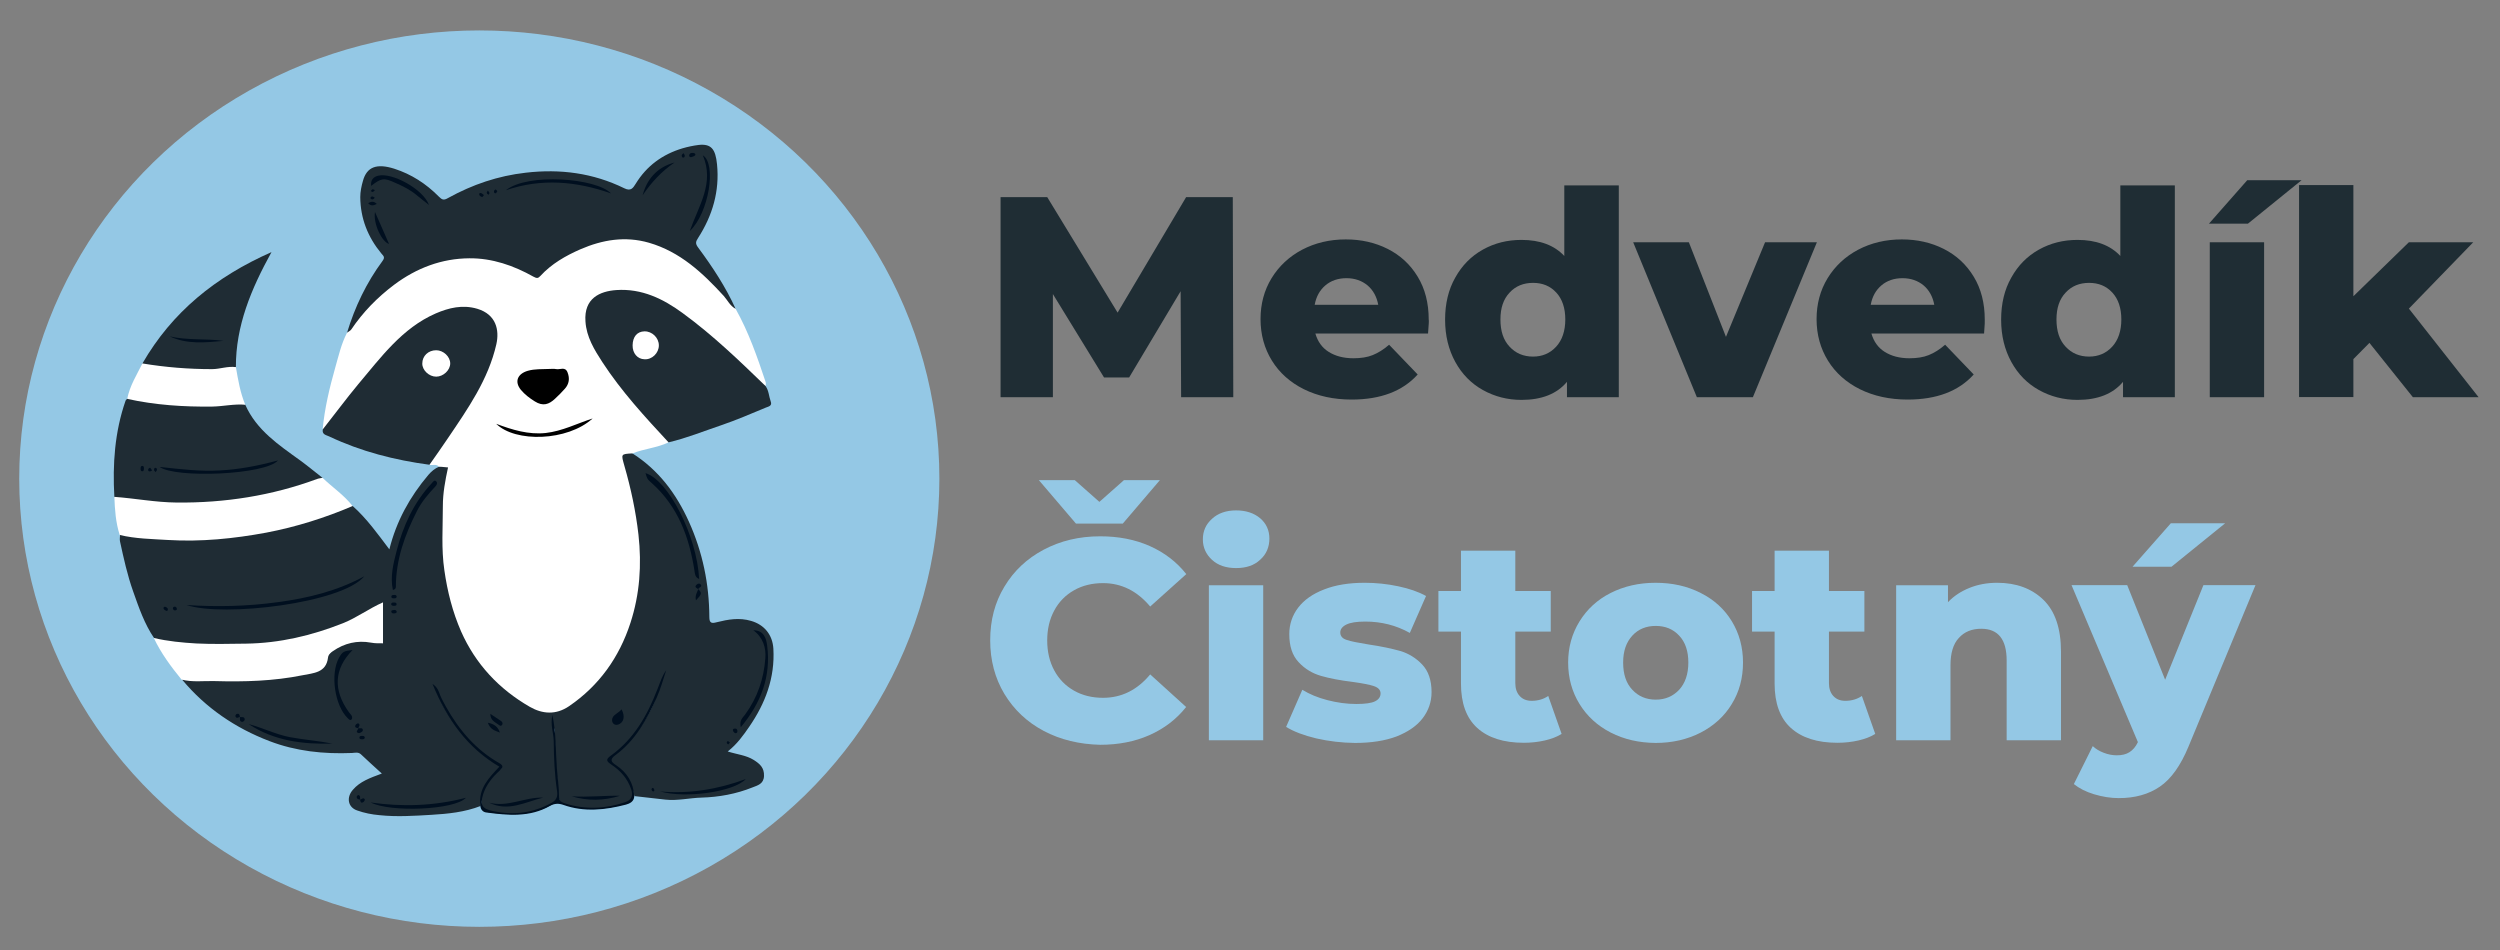 <?xml version="1.0" encoding="utf-8"?>
<!-- Generator: Adobe Illustrator 19.0.0, SVG Export Plug-In . SVG Version: 6.00 Build 0)  -->
<svg version="1.1" id="Layer_1" xmlns="http://www.w3.org/2000/svg" xmlns:xlink="http://www.w3.org/1999/xlink" x="0px" y="0px"
	 viewBox="0 0 1495.4 568.5" style="enable-background:new 0 0 1495.4 568.5;" xml:space="preserve">
<rect x="0" y="0" width="1495.4" height="568.5" fill="#808080" stroke="none"/>
<style type="text/css">
	.st0{fill:#94C8E5;}
	.st1{fill:#1F2C34;}
	.st2{fill:#FFFFFF;}
	.st3{fill:#000F1F;}
	.st4{fill:#1F2D34;}
</style>
<ellipse class="st0" cx="286.7" cy="286.3" rx="275.2" ry="268.1"/>
<g>
	<path class="st1" d="M378.3,271.2c15.7,10,26.2,24.1,33.8,40.9c8.2,18.2,12.1,37.2,12.2,57c0,3.7,1.4,3.9,4.4,3.1
		c6.8-1.7,13.5-2.9,20.6-0.8c7.9,2.3,12.8,8.3,13.3,16.6c1,17.5-4.8,32.7-14.5,46.8c-3.6,5.2-7.2,10.3-12.8,14.7
		c5.6,1.8,11,2.2,15.6,5.1c3.6,2.3,6.3,4.6,6.1,9.6c-0.2,4.8-3.9,5.6-6.9,6.8c-9.7,3.9-20,5.8-30.5,6.1c-7.2,0.2-14.4,2-21.6,1.2
		c-6.2-0.7-12.4-1.4-18.5-2.1c-1.7-7.7-5.1-14.2-12.1-18.6c-2.4-1.5-3.7-3.2-0.3-5.8c15.9-12.2,24.1-29.4,28.4-42.9
		c-3,10.3-10.2,24.3-20.7,36.5c-2.2,2.6-5.1,4.5-7.8,6.4c-3.7,2.6-2,4.2,0.3,5.8c3.3,2.3,6.1,4.8,8.2,8.3c1.2,1.9,2.1,3.9,2.8,6.1
		c1.4,4.7,0.4,7.4-4.1,8.8c-11.8,3.5-23.7,4.4-35.7,0.7c-3.1-1-4.3-2.3-4.5-5.8c-0.9-12.6-2.1-25.2-2.1-37.9c0-2-1.5-3.6-1-6.1
		c1.2,10.6,1.3,20.8,2.1,31c0.2,3.3-0.1,6.6,0.9,10c1.1,3.9-0.2,6.7-4.4,8.9c-12.1,6.5-24.7,6.2-37.5,4.2c-2.7-0.4-3.8-2.5-4-5.3
		c-0.6-8.5,5.1-13.6,9.8-19.4c0.4-0.4,0.9-0.7,1.4-1c0.5-0.3,0.8-0.7,0.9-1.5c-18.7-10.8-31.1-27.1-38.6-45.2
		c2.7,8.3,8.2,17.2,15,25.1c6.7,7.9,13.9,15.6,24.1,20.1c-7.3,6.7-12.8,13.7-13.1,23.5c-9.5,3.7-19.5,4.7-29.5,5.3
		c-10.3,0.6-20.6,1.3-31,0.2c-4.6-0.4-9.1-1.3-13.3-2.8c-5.7-1.9-6.6-7.9-2.6-12.4c4.2-4.9,10-7,17.3-9.7
		c-4.6-4.2-8.6-7.8-12.5-11.5c-1.6-1.5-3.6-0.9-5.3-0.8c-16.9,0.7-33.5-1-49.4-7.1c-20.4-7.8-38.1-19.8-52.2-36.7
		c1.6-1.6,3.5-0.8,5.3-0.8c21.9,0,43.8,1.4,65.4-3.3c2.9-0.6,5.9-1.2,8.7-2c2.3-0.6,3.9-2,5-4.1c5.8-10.7,14.8-15.1,27.4-13.8
		c6.7,0.7,6.8,0.7,6.7-5.9c-0.1-4.2,0.5-8.5-0.6-13.5c-7.8,4.7-15.2,9-23.2,12c-19.2,7.4-39,11.6-59.7,11.5
		c-15.1-0.1-30.3,0.5-45.3-2.1c-2.5-0.4-4.7-1.2-6.5-2.9c-5.8-8.5-9.1-18.2-12.5-27.8c-3.5-9.8-5.7-19.9-7.9-30
		c-0.3-1.3,0-2.6,0-3.9c6.9-2,13.8,0.2,20.5,0.8c18.8,1.7,37.3,0.4,55.9-2.1c19.2-2.5,37.7-8.1,55.8-14.7c2.3-0.8,4.5-2,7-1.3
		c8.4,7.5,14.9,16.6,21.9,25.9c4.2-16.9,12.3-31.5,23.3-44.5c1.8-2.1,3.9-3.9,6.5-5c5.6-1.6,7.1-0.6,6,5
		c-2.8,15.2-2.8,30.6-2.1,45.9c1.1,24.4,7.3,47.4,22.8,66.9c7.5,9.5,16.3,17.5,26.8,23.5c9,5.2,17.4,5.3,26-1.1
		c17.5-13,28.8-30.3,34.8-51c7.6-26.6,4.7-53-2.1-79.3c-1-4-2.2-7.9-3.4-11.9c-0.6-2-1.2-4.1,0.8-5.7
		C374.1,269.8,376.2,269.6,378.3,271.2z"/>
	<path class="st2" d="M378.3,271.2c-7.1,0.4-6.8,0.3-4.8,7.5c3.9,13.5,6.8,27.1,8.4,41.1c2,18.1,0.8,35.6-4.8,52.8
		c-6.7,20.6-18.7,37.5-36.7,49.8c-7.9,5.4-16,4.7-23.5,0.4c-18.4-10.6-32.4-25.5-41.1-45.1c-5.1-11.7-8.2-23.9-10-36.6
		c-1.9-12.8-0.9-25.7-0.9-38.5c0-7.6,1.4-15.2,3.1-23c-1.9-0.2-3.7-0.3-5.5-0.5c-1.6-1.8-3.8-0.5-5.6-1.1c-1.5-2.7,0.9-4.1,2.1-5.7
		c11.1-15.5,22.1-31.1,30.3-48.5c2.8-6,5-12.1,6.2-18.6c2.2-11.6-4.1-19.7-15.9-20.1c-12.3-0.4-22.9,4.4-32.4,11.9
		c-14,11.1-24.9,25.2-36.2,38.9c-4.5,5.5-8.7,11.3-13,16.9c-1.3,1.7-2.2,4.1-5,3.9c1.2-12.5,4.1-24.7,7.5-36.7c2-7,3.6-14.2,7-20.8
		c8.8-15.4,21.3-27,36.4-35.8c23.6-13.7,47.8-13,71.9-1.3c4,1.9,6.5,1.7,9.9-1.3c12.5-10.8,27.1-17.3,43.6-19
		c10.5-1.1,20.4,1.8,29.9,6.2c15.3,7.1,27,18.5,37.1,31.8c1.2,1.6,1.9,3.7,3.7,4.9c7.8,13.9,13,28.9,18,43.9c0.2,0.7,0,1.5,0,2.2
		c-3.4,0.3-4.8-2.5-6.7-4.4c-13.8-13.7-28.3-26.7-44-38.2c-10.9-8-22.8-13.6-36.7-13.3c-1.3,0-2.6,0.1-3.9,0.3
		c-12.2,1.9-17.3,9.8-14.3,21.8c1.9,7.6,6,14.1,10.2,20.5c9.8,14.7,21.5,27.8,33.3,40.8c1.7,1.9,4.3,3.2,4,6.3
		C393,267.9,385.3,268.4,378.3,271.2z"/>
	<path class="st1" d="M440,184.7c-3.3-1.7-4.8-5.1-7.1-7.7c-12.6-13.8-26.1-26.4-44.7-31.8c-14.3-4.1-27.8-1.8-41,3.9
		c-8.9,3.9-17.3,8.7-24,16c-1.3,1.4-2.1,1.5-4.1,0.4c-11.9-6.7-24.7-11.1-38.3-11c-16.6,0.1-31.6,5.8-45,15.8
		c-10.1,7.6-18.7,16.4-25.7,26.8c-0.6,0.8-1.7,1.3-2.5,1.9c4.7-15.5,11.6-29.9,21.2-42.9c1.8-2.4,0.4-3.1-0.7-4.5
		c-8.1-9.8-12.5-21-12.6-33.7c0-3.2,0.7-6.6,1.6-9.7c2.3-8.4,8.2-10.6,18.7-7.3c10.3,3.3,19.1,9,26.7,16.7c1.9,1.9,2.9,2.4,5.6,0.8
		c14.5-8,29.7-13.2,46.4-15.1c20.7-2.4,40.3,0.2,58.9,9.3c4,2,5.3-0.2,6.8-2.6c6.6-10.8,16.1-17.7,28.1-21.3c3.1-0.9,6.4-1.6,9.6-2
		c7.4-0.8,10.1,2.3,11,11.6c1.6,16.1-2.7,30.6-11.3,44c-1.5,2.3-1.8,3.4,0.1,5.9C426.3,159.8,434.1,171.7,440,184.7z"/>
	<path class="st1" d="M399.9,264.6c-14.1-15.2-28.2-30.5-39.6-48c-4.8-7.4-9.5-15-10.1-24.3c-1-13.9,8.6-18.1,18.5-18.8
		c15.2-1,28,5.2,39.8,13.9c17.8,13,33.6,28.2,49.4,43.5c2,2.7,2,6.2,3.1,9.2c1.1,2.8-1.5,3.1-2.9,3.7c-8.9,3.7-17.7,7.5-26.8,10.6
		C420.9,257.9,410.6,262.1,399.9,264.6z"/>
	<path class="st1" d="M193.1,256.8c7.1-9,13.9-18.2,21.2-27c13.6-16.1,26.2-33.5,46.3-42.3c7.9-3.4,16.1-5.4,24.9-2.8
		c11.3,3.4,13.3,12.7,11.4,21.2c-4.8,21.1-17,38.5-28.9,56.1c-3.6,5.4-7.4,10.7-11.1,16c-20.8-2.8-40.9-7.9-59.9-16.9
		C195.5,260.3,192.4,260.1,193.1,256.8z"/>
	<path class="st1" d="M68.4,297.2c-1.1-19.5,0.2-38.8,6.7-57.5c0.2-0.5,0.7-0.8,1-1.2c5.4-2.2,10.6,0.7,15.9,1.1
		c14.8,1,29.6,3.1,44.5,1c3.4-0.5,7.1-0.8,10.2,1.5c6.8,15.3,20.1,24.1,33,33.4c4.5,3.3,8.8,6.9,13.2,10.3c-1.2,1.9-3.3,2.4-5.2,3.1
		c-27.9,10.1-56.8,14.1-86.4,13.2c-8.9-0.3-17.9-1.3-26.7-2.7C72.4,299.1,70.1,298.9,68.4,297.2z"/>
	<path class="st2" d="M68.4,297.2c12.4,0.9,24.7,3.3,37.2,3.4c28.9,0.3,57-4.1,84.1-14.1c1-0.4,2.1-0.4,3.2-0.7
		c5.9,5.7,12.9,10.3,18,16.9c-16.6,7.1-33.8,12.5-51.6,15.9c-19.4,3.6-39.1,5.6-58.8,4.4c-9.6-0.6-19.4-0.7-28.9-3
		C69.2,312.5,68.7,304.9,68.4,297.2z"/>
	<path class="st2" d="M92,381.6c8.4,2,17,2.8,25.5,3.3c9.9,0.5,19.8,0.2,29.7,0.1c20.1-0.3,39.2-4.8,57.9-12.2
		c8.3-3.3,15.4-8.7,24-12.5c0,8.5,0,16.4,0,24.5c-2.1,0-4.6,0.1-7.2-0.4c-8.2-1.5-15.9,0.3-22.8,5.1c-1.3,0.9-2.7,2-2.9,3.9
		c-1.1,9.1-8.8,9.2-15.2,10.5c-17.3,3.5-34.9,4-52.5,3.5c-6.6-0.2-13.3,0.8-19.9-0.9C102.3,398.8,96.3,390.7,92,381.6z"/>
	<path class="st1" d="M85.2,217.4c17.7-30.7,43.7-51.8,77.2-66.6c-12.2,22.1-21.4,44.1-21.3,68.8c-7.4,3.4-15.3,3.1-23.1,2.7
		c-9-0.4-17.9-0.9-26.8-2.3C89,219.7,86.7,219.4,85.2,217.4z"/>
	<path class="st2" d="M85.2,217.4c13.8,2.3,27.6,3.4,41.6,3.4c4.8,0,9.4-1.9,14.3-1.2c1.3,7.6,2.6,15.3,5.6,22.5
		c-6.7-0.6-13.2,1-19.8,1.1c-17.1,0.2-34-0.9-50.8-4.6C77.6,230.8,81.8,224.2,85.2,217.4z"/>
	<path class="st3" d="M287.3,481.8c-1.2-10.2,5.2-16.6,11.4-23.2c-19.1-11.2-31.3-28.2-40-49.5c3.2,2.1,3.8,4.7,4.6,6.8
		c1,2.4,2.3,4.7,3.5,6.9c7.8,13.9,17.8,25.7,31.9,33.7c2.7,1.6,2.1,2.6,0.1,4.5c-4.2,3.9-8,8.4-9.8,14.1c-2.1,6.7-0.5,8.8,6.5,10.2
		c12,2.4,23.3,1,34.1-4.9c3.3-1.7,4.1-3.9,3.6-7.2c-1.5-10-1.9-20-2-30.1c-0.1-4.8-2.1-9.4-0.8-15.5c2.4,11.3,1.9,21.6,2.7,31.8
		c0.4,5.7,1.3,11.5,1.3,17.3c0,2.4,1.6,3.2,3.4,3.8c12.1,3.9,24.3,3.4,36.2-0.7c3.4-1.1,4.9-3.5,3.6-7.5c-2.2-6.6-6.4-11.3-12-15
		c-2.6-1.8-3.7-2.9-0.1-5.4c13.8-10,21.8-24.2,27.8-39.8c1.5-3.8,2.7-7.7,5.2-11.2c-1.8,5.4-3.3,11-5.6,16.2
		c-5.9,13.2-12.8,25.8-24.8,34.6c-3.7,2.7-2.4,4.2,0.4,6c6.6,4.4,10.4,10.5,10.9,18.5c-0.1,3.3-2.8,4.5-5,5.1
		c-12.4,3.2-24.9,4.6-37.3,0.2c-3.1-1.1-5.5-0.9-8.2,0.6c-12.1,6.9-25.1,5.6-38,3.9C288.9,485.8,287.4,484.2,287.3,481.8z"/>
	<path class="st3" d="M217.9,344.7c-13.2,16.1-84.3,24.6-106.3,17.2c18.2,1.2,36.4,0.8,54.5-1.7
		C184.2,357.8,201.7,353.5,217.9,344.7z"/>
	<path class="st3" d="M386.1,283c13.7,4.1,30.8,37.7,32.1,63.3c-2.4-0.9-2.5-2.9-2.8-4.9c-3.1-20-9.8-38.3-25.4-52.3
		C387,286.5,387.1,286.3,386.1,283z"/>
	<path class="st3" d="M235,352.9c-1.7-8.1,0.3-15.8,2.2-23.2c3.9-15.1,10.3-29.2,21.2-40.8c0.7-0.8,1.5-2.1,2.6-0.9
		c0.9,1,0.2,2.1-0.6,3c-4.2,4.5-8.2,9.1-11,14.7c-7.3,14.3-12.6,29.1-12.6,45.3C236.7,351.7,236.7,352.5,235,352.9z"/>
	<path class="st3" d="M443.1,435c-1-4.2,1.3-5.8,2.6-7.6c7.4-10.1,11.2-21.5,12.1-33.7c0.5-6.2-1.4-12.5-7.2-16.7
		c6.4,0,7.8,5,8.3,9.3C461.2,404.5,455.4,420.3,443.1,435z"/>
	<path class="st3" d="M221.7,480c18.8,2.7,37.6,2.2,57-2.8C272.1,484.5,233.5,486.1,221.7,480z"/>
	<path class="st3" d="M198.9,444.8c-17.7,0.5-34.9-1.6-50.2-11.7c8.3,2.2,16,6.1,24.5,7.8C181.7,442.5,190.3,443.1,198.9,444.8z"/>
	<path class="st3" d="M394.8,473.4c17.7,1.6,34.7-1.3,51.3-7.4C439.1,473.6,410.3,477.8,394.8,473.4z"/>
	<path class="st3" d="M210.9,388.8c-11.2,11.4-11.7,24-2.2,37.2c0.5,0.8,1.3,1.4,1.7,2.2c0.3,0.6,0.3,1.6,0,2
		c-0.8,1-1.6,0.2-2.3-0.5c-7.9-7.5-10.7-26.6-5.3-36.3C204.8,389.9,205.5,389.4,210.9,388.8z"/>
	<path class="st3" d="M292.5,480.1c11.2,3,21.4-3.4,32.4-3C314.2,479.7,304,485.8,292.5,480.1z"/>
	<path class="st3" d="M370.9,476c-9.7,3-19.3,3.2-29,0.3C351.6,477,361.2,475.8,370.9,476z"/>
	<path class="st3" d="M371.8,424.3c2.3,4.4,1.3,7.9-2,9.1c-2.9,1-4.7-2.1-3.1-4.6C367.6,427.3,370.1,426.3,371.8,424.3z"/>
	<path class="st3" d="M293.3,427c2.1,1.4,4.2,2.8,6.3,4.2c0.9,0.6,1.3,1.5,0.8,2.3c-0.7,1.1-1.6,0.5-2.3-0.1
		C295.9,431.8,293.3,430.8,293.3,427z"/>
	<path class="st3" d="M291.8,432.3c4.1,0.8,6.2,2.7,7.2,5.9C296.4,437.1,293.3,436.6,291.8,432.3z"/>
	<path class="st3" d="M417.7,352.4c2.2,2.4,2.2,2.9-1.4,6.7C415.6,356.3,416.9,354.4,417.7,352.4L417.7,352.4z"/>
	<path class="st3" d="M214.3,435.6c1.1,0.2,2.9-0.6,2.7,1.4c0,0.6-1.8,1.7-2.5,1.5C212.2,437.9,214.3,436.6,214.3,435.6L214.3,435.6
		z"/>
	<path class="st3" d="M237.3,365.7c0.1,1.1-0.7,1.1-1.4,1.2c-0.7,0.1-1.6,0-1.8-0.8c-0.3-1.1,0.7-1.1,1.4-1.2
		C236.2,364.7,236.9,364.9,237.3,365.7z"/>
	<path class="st3" d="M235.6,362.4c-0.7-0.1-1.6-0.1-1.6-1c0-1,0.9-1,1.6-1c0.7,0,1.6,0,1.6,1C237.3,362.4,236.4,362.3,235.6,362.4z
		"/>
	<path class="st3" d="M237.3,356.9c-0.1,1-0.9,1-1.6,1c-0.7,0-1.6,0-1.6-1c0-1,0.9-1,1.6-1C236.4,355.8,237.2,355.9,237.3,356.9z"/>
	<path class="st3" d="M143.5,428.9c1.1,0.2,2.8-0.5,2.9,1.5c0,0.5-0.9,1.4-1.4,1.4C143,431.7,143.7,430,143.5,428.9L143.5,428.9z"/>
	<path class="st3" d="M417.7,352.4c-1-0.7-2.6-1.2-1-2.7c0.7-0.7,1.8-0.9,2.4-0.1C420.4,351.2,417.8,351.2,417.7,352.4
		C417.7,352.4,417.7,352.4,417.7,352.4z"/>
	<path class="st3" d="M439.9,435.8c0.9,0.1,1.2,0.8,1.2,1.6c0,0.9-0.7,1.4-1.4,1.1c-0.6-0.2-1.2-1-1.3-1.6
		C438.2,435.9,439.1,435.8,439.9,435.8z"/>
	<path class="st3" d="M218.2,441.2c-0.1,1-0.9,1-1.6,1c-0.7,0-1.6,0-1.6-1c0-1,0.9-1,1.6-1C217.3,440.2,218.1,440.2,218.2,441.2z"/>
	<path class="st3" d="M100.4,364.1c0.1,1-0.3,1.5-0.9,1.3c-0.6-0.2-1.3-0.7-1.6-1.2c-0.3-0.8,0.2-1.5,1.1-1.2
		C99.6,363.1,100.1,363.8,100.4,364.1z"/>
	<path class="st3" d="M214.3,435.6c-1.1-0.2-2.4-0.4-1.6-2c0.3-0.5,1.4-1.1,1.7-0.9C215.8,433.7,214.5,434.6,214.3,435.6
		C214.3,435.6,214.3,435.6,214.3,435.6z"/>
	<path class="st3" d="M215.4,478.3c1-0.2,1.9-1.5,2.8-0.2c0.2,0.3-0.4,1.5-0.9,1.7C215.8,480.7,215.6,479.5,215.4,478.3L215.4,478.3
		z"/>
	<path class="st3" d="M105.7,364.8c-0.4,0.1-0.9,0.5-1.3,0.3c-0.7-0.2-1.2-0.9-0.9-1.7c0.1-0.3,0.9-0.6,1.3-0.5
		C105.5,363.2,106,363.7,105.7,364.8z"/>
	<path class="st3" d="M143.5,428.8c-1,0.3-2.1,1.3-2.7-0.4c-0.1-0.3,0.3-1.1,0.7-1.3C143.2,426.5,143.3,427.7,143.5,428.8
		C143.5,428.9,143.5,428.8,143.5,428.8z"/>
	<path class="st3" d="M215.4,478.3c-1.1-0.2-2.2-0.4-2-1.9c0.1-0.4,0.8-0.9,1-0.9C215.8,476.1,215.3,477.3,215.4,478.3
		C215.4,478.3,215.4,478.3,215.4,478.3z"/>
	<path class="st3" d="M436.6,444.2c-0.4,0.4-0.7,0.8-1,1.1c-0.3-0.3-0.9-0.6-0.9-1c-0.1-0.3,0.4-0.7,0.6-1.1
		C435.7,443.4,436.1,443.7,436.6,444.2z"/>
	<path class="st3" d="M389.7,472.3c0.2-0.7,0.3-1.3,1-0.9c0.4,0.2,0.7,0.8,0.7,1.2c0.1,0.6-0.4,1-1,0.7
		C390,473.2,389.9,472.6,389.7,472.3z"/>
	<path d="M328.3,220.7c1.5,0,3-0.2,4.5,0.1c2.3,0.4,5.3-1.7,6.7,2c1.4,3.6,0.9,6.9-1.6,9.7c-1.8,2.1-3.9,4.1-5.9,6
		c-3.6,3.4-7.2,4.7-12.1,1.6c-3.2-2-6.1-4.2-8.4-7c-3.9-4.9-1.9-9.5,4.2-11.3C319.9,220.6,324.1,220.9,328.3,220.7z"/>
	<path d="M354.5,250.3c-15.1,13.7-46.3,14.5-57.7,3.2c9.6,3.6,19.3,6.6,29.6,5.5C336.3,257.9,345.2,253.3,354.5,250.3z"/>
	<path class="st3" d="M365.5,115.7c-20.7-7.3-41.7-9.2-62.9-1.9C315.6,103.3,356.7,106.5,365.5,115.7z"/>
	<path class="st3" d="M420.4,92.9c8.4,5.1,3.6,34.7-7.8,45.3C418,122.8,427.5,109.5,420.4,92.9z"/>
	<path class="st3" d="M222,111.2c-0.4-3.5,1.3-5.4,4.2-6.1c8.4-2.1,27,8.1,30.4,17.5c-3-2.4-5.2-4-7.3-5.8c-3.9-3.3-8.4-5.5-13-7.5
		C229.5,106.2,228.1,106.5,222,111.2z"/>
	<path class="st3" d="M384.4,116.8c2.3-8.9,8.1-16.7,19.1-19.6C395.8,102.4,389.6,109.1,384.4,116.8z"/>
	<path class="st3" d="M224.3,126.8c2.8,6.3,5.6,12.7,8.4,19.1C228.5,144.8,223.1,133.8,224.3,126.8z"/>
	<path class="st3" d="M220.2,121.5c1.9-1,3.4-1.3,5.2,0.5C223.3,123,221.9,123.4,220.2,121.5z"/>
	<path class="st3" d="M412.2,92.8c0.5-1.4,1.5-1.4,2.6-1.3c0.8,0.1,1.5,0.7,1,1.4c-0.5,0.6-1.5,0.8-2.3,1.1
		C412.5,94.2,412.3,93.6,412.2,92.8z"/>
	<path class="st3" d="M289.5,116.7c-0.5,0.5-0.9,1.2-1.1,1.2c-0.6-0.2-1.3-0.6-1.6-1.1c-0.4-0.7-0.1-1.6,0.9-1.3
		C288.3,115.6,288.8,116.2,289.5,116.7z"/>
	<path class="st3" d="M408.8,91.6c0.4,0.7,0.8,1,0.8,1.5c0,0.8-0.4,1.4-1.3,1.1c-0.3-0.1-0.6-0.9-0.5-1.3
		C407.8,92.5,408.3,92.2,408.8,91.6z"/>
	<path class="st3" d="M224.2,118.3c-0.5,0.5-0.9,0.9-1.2,1c-0.4,0-1.2-0.2-1.3-0.5c-0.3-0.8,0.3-1.3,1.1-1.3
		C223.1,117.5,223.6,117.9,224.2,118.3z"/>
	<path class="st3" d="M297.5,114.3c-0.4,0.5-0.6,1.2-0.9,1.3c-1,0.2-1.2-0.6-1.1-1.3c0.1-0.4,0.6-0.9,0.9-1
		C296.7,113.3,297,113.9,297.5,114.3z"/>
	<path class="st3" d="M291.8,114c0.5,0.6,0.9,1,1,1.4c0,0.4-0.4,0.8-0.6,1.1c-0.4-0.3-0.9-0.6-1-1C291,115.1,291.4,114.7,291.8,114z
		"/>
	<path class="st3" d="M224.3,113.7c-0.6,0.5-0.9,1-1.3,1.1c-0.4,0.1-0.8-0.3-1.2-0.5c0.3-0.4,0.6-0.9,1-1.1
		C223.1,113.1,223.6,113.5,224.3,113.7z"/>
	<path class="st2" d="M378.4,206.5c0.1-5.1,2.7-8.2,7.1-8.3c4.5-0.1,8.6,3.8,8.6,8.4c0,4.6-4.1,8.6-8.6,8.3
		C381.3,214.8,378.3,211.3,378.4,206.5z"/>
	<path class="st2" d="M260.9,209.5c4.3,0,8.4,3.8,8.4,7.9c0,4-4.1,7.9-8.4,7.9c-4.3,0-8.4-3.9-8.3-7.9
		C252.6,212.9,256.2,209.5,260.9,209.5z"/>
	<path class="st3" d="M95.5,279.3c13,1.4,24.5,2.8,36,2.1c11.4-0.6,22.6-2.7,34.8-6C158.8,284.1,104.9,286.2,95.5,279.3z"/>
	<path class="st3" d="M86.1,280.3c-0.1,0.7,0,1.6-1,1.6c-1,0-1-0.9-1-1.6c0-0.7,0-1.6,1-1.6C86.1,278.7,86.1,279.6,86.1,280.3z"/>
	<path class="st3" d="M93.1,282.4c-0.5-0.5-0.9-0.9-1-1.2c0-0.4,0.2-1.2,0.5-1.3c0.8-0.3,1.3,0.3,1.3,1.1
		C93.9,281.4,93.4,281.8,93.1,282.4z"/>
	<path class="st3" d="M91,281.4c-0.5,0.2-0.9,0.6-1.4,0.6c-1,0-1.1-0.8-0.9-1.4c0.1-0.4,0.7-0.6,1.1-0.9
		C90.1,280.1,90.4,280.5,91,281.4z"/>
	<path class="st3" d="M133.7,203.9c-10.9,1-21.8,2.2-32.2-2.7C112.2,203.7,123,202.4,133.7,203.9z"/>
</g>
<g>
	<path class="st4" d="M706.5,237.6l-0.3-63.4l-30.8,51.6h-15l-30.6-49.9v61.7h-31.3V117.9h27.9l42.1,69.1l41-69.1h27.9l0.3,119.7
		H706.5z"/>
	<path class="st4" d="M854.2,199.5h-67.4c1.4,4.8,4,8.5,8,11s8.9,3.8,14.8,3.8c4.4,0,8.3-0.6,11.5-1.9c3.2-1.3,6.5-3.3,9.8-6.2
		l17.1,17.8c-9,10-22.2,15-39.5,15c-10.8,0-20.3-2.1-28.6-6.2c-8.2-4.1-14.6-9.8-19.1-17.1c-4.5-7.3-6.8-15.6-6.8-24.8
		c0-9.1,2.2-17.3,6.6-24.5c4.4-7.2,10.5-12.9,18.2-17c7.8-4.1,16.5-6.2,26.2-6.2c9.2,0,17.6,1.9,25.1,5.7
		c7.5,3.8,13.5,9.3,17.9,16.6c4.4,7.2,6.6,15.8,6.6,25.7C854.8,191.6,854.6,194.3,854.2,199.5z M792.8,170.7
		c-3.4,2.9-5.5,6.7-6.4,11.6h38c-0.9-4.9-3.1-8.8-6.4-11.6c-3.4-2.8-7.6-4.3-12.6-4.3C800.3,166.4,796.1,167.9,792.8,170.7z"/>
	<path class="st4" d="M968.3,110.7v126.9h-31v-9.2c-6,7.2-15.1,10.8-27.2,10.8c-8.4,0-16.1-2-23.1-5.9c-7-3.9-12.5-9.5-16.5-16.8
		c-4-7.3-6.1-15.7-6.1-25.3s2-18,6.1-25.2c4-7.2,9.5-12.8,16.5-16.7c7-3.9,14.6-5.8,23.1-5.8c11.1,0,19.6,3.2,25.6,9.6v-42.2H968.3z
		 M930.8,207.4c3.6-3.9,5.5-9.4,5.5-16.3c0-6.8-1.8-12.2-5.4-16.1c-3.6-3.9-8.2-5.8-13.9-5.8c-5.7,0-10.4,1.9-14,5.8
		c-3.7,3.9-5.5,9.2-5.5,16.1c0,7,1.8,12.4,5.5,16.3c3.6,3.9,8.3,5.9,14,5.9C922.6,213.3,927.2,211.3,930.8,207.4z"/>
	<path class="st4" d="M1086.8,144.9l-38.3,92.7H1015l-38.1-92.7h33.3l22.2,56.6l23.4-56.6H1086.8z"/>
	<path class="st4" d="M1186.8,199.5h-67.4c1.4,4.8,4,8.5,8,11s8.9,3.8,14.8,3.8c4.4,0,8.3-0.6,11.5-1.9c3.2-1.3,6.5-3.3,9.8-6.2
		l17.1,17.8c-9,10-22.2,15-39.5,15c-10.8,0-20.3-2.1-28.6-6.2c-8.2-4.1-14.6-9.8-19.1-17.1c-4.5-7.3-6.8-15.6-6.8-24.8
		c0-9.1,2.2-17.3,6.6-24.5c4.4-7.2,10.5-12.9,18.2-17c7.8-4.1,16.5-6.2,26.2-6.2c9.2,0,17.6,1.9,25.1,5.7
		c7.5,3.8,13.5,9.3,17.9,16.6c4.4,7.2,6.6,15.8,6.6,25.7C1187.3,191.6,1187.2,194.3,1186.8,199.5z M1125.4,170.7
		c-3.4,2.9-5.5,6.7-6.4,11.6h38c-0.9-4.9-3.1-8.8-6.4-11.6c-3.4-2.8-7.6-4.3-12.6-4.3C1132.9,166.4,1128.7,167.9,1125.4,170.7z"/>
	<path class="st4" d="M1300.9,110.7v126.9h-31v-9.2c-6,7.2-15.1,10.8-27.2,10.8c-8.4,0-16.1-2-23.1-5.9c-7-3.9-12.5-9.5-16.5-16.8
		c-4-7.3-6.1-15.7-6.1-25.3s2-18,6.1-25.2c4-7.2,9.5-12.8,16.5-16.7c7-3.9,14.6-5.8,23.1-5.8c11.1,0,19.6,3.2,25.6,9.6v-42.2H1300.9
		z M1263.4,207.4c3.6-3.9,5.5-9.4,5.5-16.3c0-6.8-1.8-12.2-5.4-16.1c-3.6-3.9-8.2-5.8-13.9-5.8c-5.7,0-10.4,1.9-14,5.8
		c-3.7,3.9-5.5,9.2-5.5,16.1c0,7,1.8,12.4,5.5,16.3c3.6,3.9,8.3,5.9,14,5.9C1255.2,213.3,1259.8,211.3,1263.4,207.4z"/>
	<path class="st4" d="M1344.2,107.8h32.5l-32.1,26h-23.3L1344.2,107.8z M1321.8,144.9h32.5v92.7h-32.5V144.9z"/>
	<path class="st4" d="M1417.3,205.1l-9.6,9.7v22.7h-32.5V110.7h32.5v66.5l33.2-32.3h38.5l-38.5,39.7l41.7,53h-39.3L1417.3,205.1z"/>
	<path class="st0" d="M624.3,437.2c-10-5.3-17.8-12.7-23.5-22.1c-5.7-9.5-8.5-20.2-8.5-32.1c0-12,2.8-22.7,8.5-32.1
		c5.7-9.5,13.5-16.8,23.5-22.1c10-5.3,21.2-8,33.8-8c10.9,0,20.8,1.9,29.6,5.8c8.8,3.9,16.1,9.5,21.9,16.8L688,362.8
		c-7.8-9.3-17.2-14-28.2-14c-6.5,0-12.3,1.4-17.4,4.3c-5.1,2.9-9,6.9-11.8,12.1c-2.8,5.2-4.2,11.1-4.2,17.9c0,6.7,1.4,12.7,4.2,17.9
		c2.8,5.2,6.7,9.2,11.8,12.1c5.1,2.9,10.9,4.3,17.4,4.3c11.1,0,20.5-4.7,28.2-14l21.5,19.5c-5.8,7.3-13.1,12.9-21.9,16.8
		c-8.8,3.9-18.6,5.8-29.6,5.8C645.6,445.2,634.3,442.5,624.3,437.2z M693.8,287.2l-22.2,26h-28l-22.2-26h21.5l14.7,13l14.7-13H693.8
		z"/>
	<path class="st0" d="M725,334.9c-3.6-3.3-5.5-7.4-5.5-12.3c0-4.9,1.8-9,5.5-12.3c3.6-3.3,8.4-5,14.4-5c5.9,0,10.7,1.6,14.4,4.7
		c3.6,3.1,5.5,7.2,5.5,12.1c0,5.1-1.8,9.4-5.5,12.7c-3.6,3.4-8.4,5-14.4,5C733.4,339.8,728.6,338.2,725,334.9z M723.1,350.1h32.5
		v92.7h-32.5V350.1z"/>
	<path class="st0" d="M787.4,441.7c-7.5-1.8-13.6-4.1-18.1-6.9l9.7-22.2c4.2,2.6,9.2,4.7,15,6.2c5.8,1.5,11.6,2.3,17.3,2.3
		c5.2,0,9-0.5,11.2-1.6c2.2-1.1,3.3-2.7,3.3-4.7s-1.3-3.5-4-4.4c-2.7-0.9-6.9-1.7-12.7-2.5c-7.4-0.9-13.7-2.1-18.9-3.6
		c-5.2-1.5-9.7-4.2-13.4-8.2c-3.8-4-5.6-9.6-5.6-16.8c0-5.9,1.8-11.2,5.3-15.8c3.5-4.6,8.7-8.3,15.5-10.9c6.8-2.7,14.9-4,24.4-4
		c6.7,0,13.4,0.7,20,2.1c6.6,1.4,12.1,3.3,16.6,5.8l-9.7,22.1c-8.2-4.6-17.1-6.8-26.7-6.8c-5.1,0-8.9,0.6-11.3,1.8
		c-2.4,1.2-3.6,2.8-3.6,4.7c0,2.2,1.3,3.7,3.9,4.5c2.6,0.9,7,1.7,13,2.7c7.6,1.1,14,2.5,19,3.9c5,1.5,9.4,4.2,13.1,8.1
		c3.7,3.9,5.6,9.4,5.6,16.5c0,5.8-1.8,11-5.3,15.6c-3.5,4.6-8.8,8.2-15.6,10.9c-6.9,2.6-15.2,3.9-24.9,3.9
		C802.5,444.3,794.9,443.4,787.4,441.7z"/>
	<path class="st0" d="M934.1,439c-2.7,1.7-6.1,3-10,3.9c-3.9,0.9-8.1,1.4-12.6,1.4c-12.1,0-21.4-3-27.9-8.9
		c-6.5-5.9-9.7-14.8-9.7-26.5v-31.1h-13.5v-24.3h13.5v-24.1h32.5v24.1h21.2v24.3h-21.2v30.8c0,3.3,0.9,5.9,2.7,7.8
		c1.8,1.9,4.1,2.8,7.1,2.8c3.8,0,7.1-1,9.9-2.9L934.1,439z"/>
	<path class="st0" d="M963.5,438.2c-8-4.1-14.2-9.8-18.7-17.1c-4.5-7.3-6.8-15.6-6.8-24.8c0-9.1,2.3-17.3,6.8-24.6
		c4.5-7.3,10.7-13,18.6-17c7.9-4,16.9-6.1,26.9-6.1c10,0,19,2,27,6.1c8,4,14.2,9.7,18.6,16.9c4.4,7.2,6.7,15.5,6.7,24.7
		c0,9.2-2.2,17.5-6.7,24.8c-4.4,7.3-10.7,13-18.6,17.1c-8,4.1-17,6.2-27,6.2C980.4,444.3,971.5,442.3,963.5,438.2z M1004.4,412.6
		c3.6-3.9,5.5-9.4,5.5-16.3c0-6.8-1.8-12.2-5.5-16.1c-3.6-3.9-8.3-5.8-14-5.8c-5.7,0-10.4,1.9-14,5.8c-3.6,3.9-5.5,9.2-5.5,16.1
		c0,7,1.8,12.4,5.5,16.3c3.6,3.9,8.3,5.9,14,5.9C996.1,418.5,1000.7,416.5,1004.4,412.6z"/>
	<path class="st0" d="M1121.7,439c-2.7,1.7-6.1,3-10,3.9c-3.9,0.9-8.1,1.4-12.6,1.4c-12.1,0-21.4-3-27.9-8.9
		c-6.5-5.9-9.7-14.8-9.7-26.5v-31.1H1048v-24.3h13.5v-24.1h32.5v24.1h21.2v24.3H1094v30.8c0,3.3,0.9,5.9,2.7,7.8
		c1.8,1.9,4.1,2.8,7.1,2.8c3.8,0,7.1-1,9.9-2.9L1121.7,439z"/>
	<path class="st0" d="M1222.3,358.8c7,6.8,10.5,17.2,10.5,31v53h-32.5v-47.7c0-12.7-5.1-19-15.2-19c-5.6,0-10.1,1.8-13.4,5.5
		c-3.4,3.6-5,9.1-5,16.4v44.8h-32.5v-92.7h31v10.1c3.6-3.8,8-6.6,13-8.6c5-2,10.5-3,16.4-3C1206,348.6,1215.3,352,1222.3,358.8z"/>
	<path class="st0" d="M1349.1,350.1l-40,96.4c-4.7,11.4-10.4,19.4-17.1,24c-6.7,4.6-14.9,6.9-24.6,6.9c-4.9,0-9.8-0.8-14.8-2.3
		s-9-3.6-12.1-6.1l11.3-22.7c1.8,1.7,4,3,6.6,4c2.6,1,5.2,1.5,7.8,1.5c3.1,0,5.6-0.6,7.6-1.9c2-1.3,3.7-3.2,5-6l-39.7-93.9h33.3
		l22.7,56.6l22.9-56.6H1349.1z M1298.5,313h32.5l-32.1,26h-23.3L1298.5,313z"/>
</g>
<g>
	<g>
		<path class="st0" d="M63.5,170.2c7.7,0,7.7-11.9,0-11.9C55.8,158.3,55.8,170.2,63.5,170.2L63.5,170.2z"/>
	</g>
</g>
<g>
	<g>
		<path class="st0" d="M133.8,483.4c7.7,0,7.7-11.9,0-11.9C126.1,471.4,126.1,483.4,133.8,483.4L133.8,483.4z"/>
	</g>
</g>
</svg>
